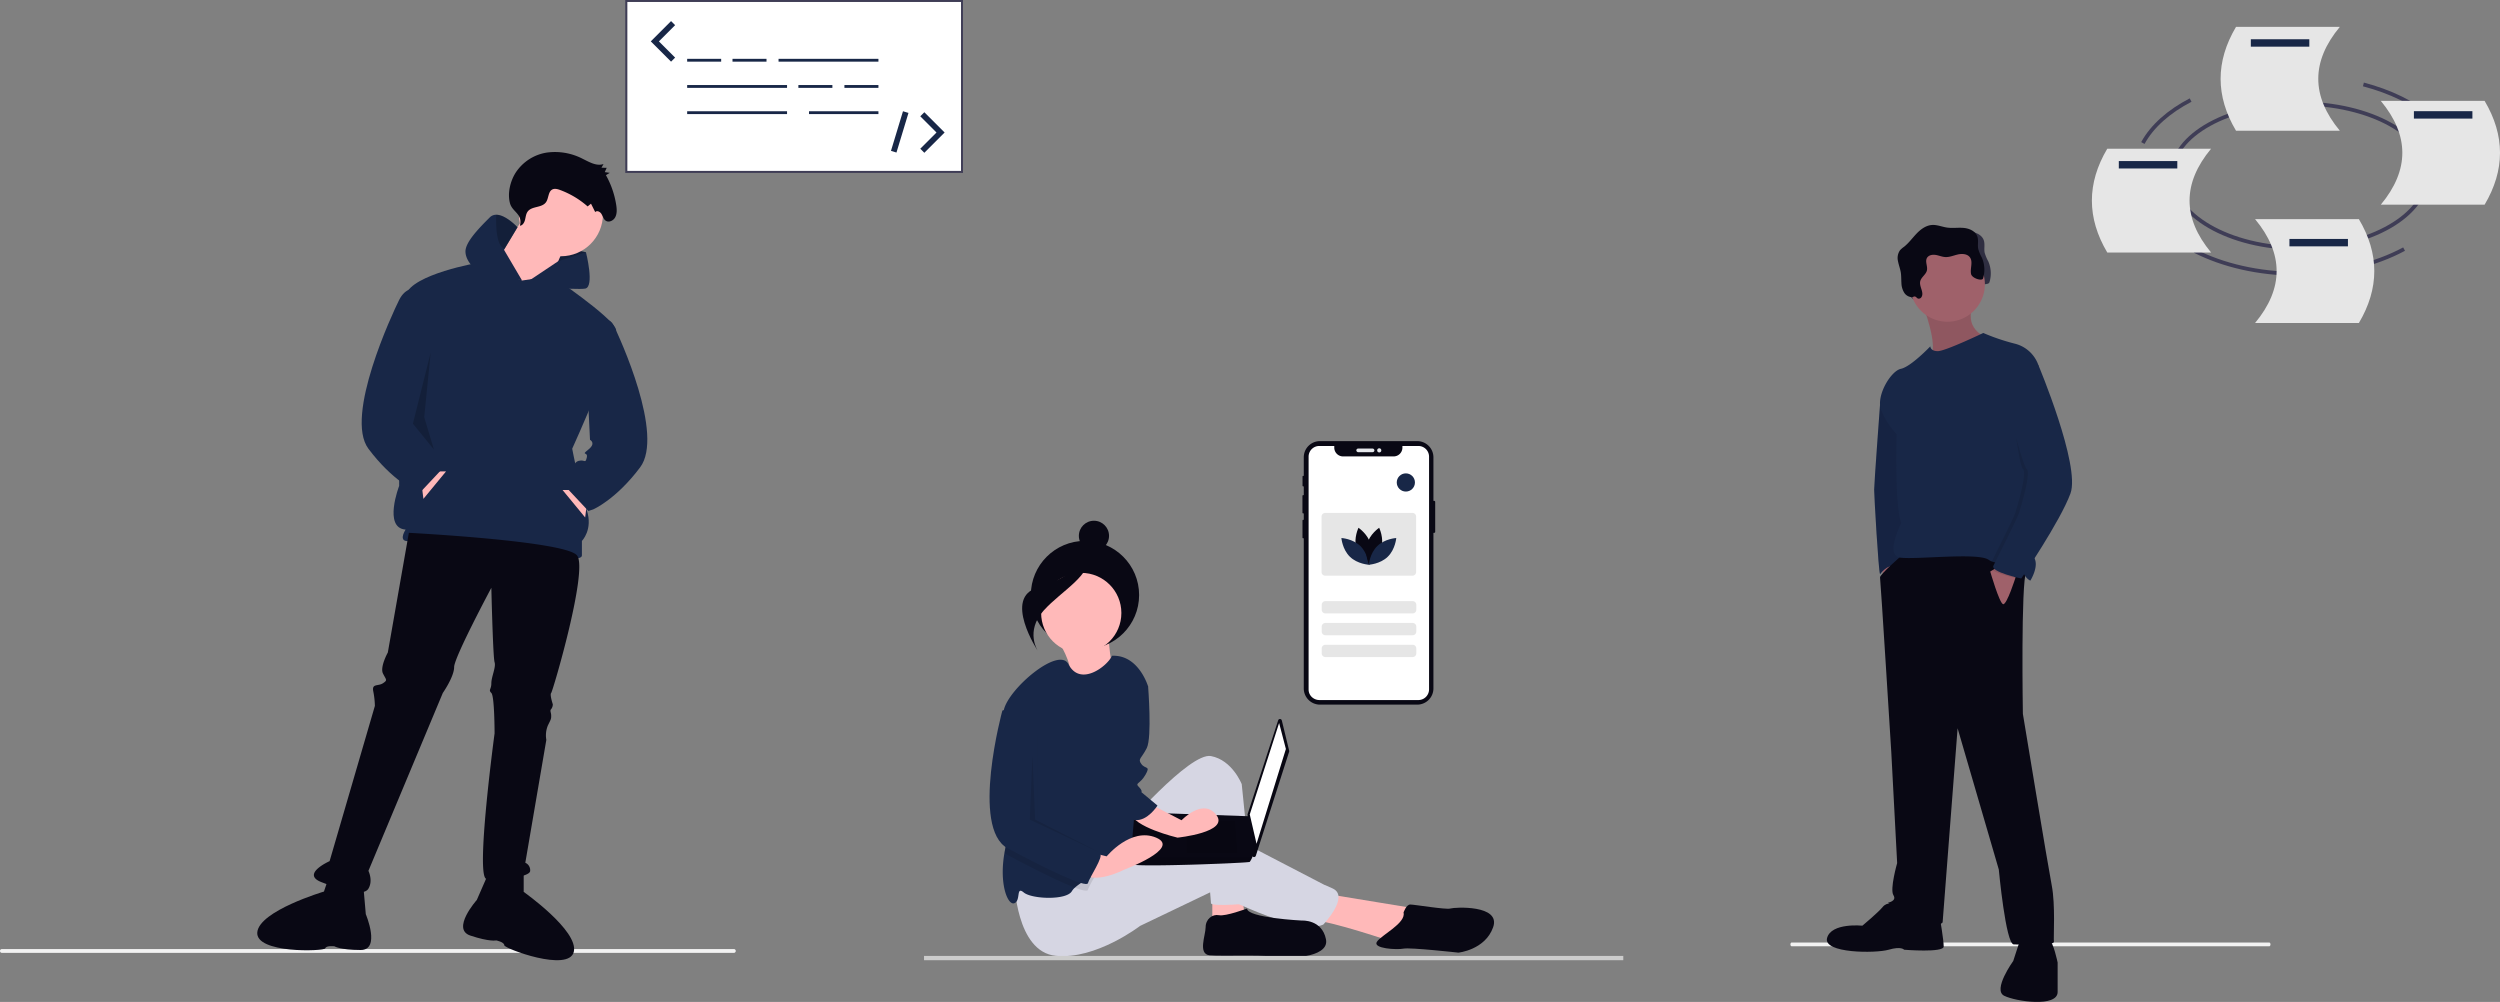 <svg xmlns="http://www.w3.org/2000/svg" width="1301.37" height="521.546" viewBox="0 0 1301.37 521.546" xmlns:xlink="http://www.w3.org/1999/xlink" role="img" artist="Katerina Limpitsouni" source="https://undraw.co/">
  <rect x="0" y="0" width="1301.37" height="521.546" fill="#808080" stroke="none"/>
  <g id="Group_32" data-name="Group 32" transform="translate(-233 -329.671)">
    <g id="Group_25" data-name="Group 25" transform="translate(-415.998 -59.769)">
      <g id="Group_6" data-name="Group 6" transform="translate(974.482 389.441)">
        <path id="Path_185-413" data-name="Path 185" d="M689.062,483.817H862.815V395.855H689.062Z" transform="translate(-688.039 -394.832)" fill="#fff"/>
        <path id="Path_186-414" data-name="Path 186" d="M862.72,483.722h-175.8V393.715h175.8ZM687.944,482.7H861.7V394.737H687.944Z" transform="translate(-686.922 -393.715)" fill="#3f3d56"/>
        <rect id="Rectangle_102" data-name="Rectangle 102" width="17.7" height="1.475" transform="translate(32.218 30.622)" fill="#182747"/>
        <rect id="Rectangle_103" data-name="Rectangle 103" width="17.7" height="1.475" transform="translate(55.818 30.622)" fill="#182747"/>
        <rect id="Rectangle_104" data-name="Rectangle 104" width="17.7" height="1.475" transform="translate(90.112 44.266)" fill="#182747"/>
        <rect id="Rectangle_105" data-name="Rectangle 105" width="17.7" height="1.475" transform="translate(114.08 44.266)" fill="#182747"/>
        <rect id="Rectangle_106" data-name="Rectangle 106" width="51.993" height="1.475" transform="translate(79.787 30.622)" fill="#182747"/>
        <rect id="Rectangle_107" data-name="Rectangle 107" width="51.993" height="1.475" transform="translate(32.218 44.266)" fill="#182747"/>
        <rect id="Rectangle_108" data-name="Rectangle 108" width="51.993" height="1.475" transform="translate(32.218 57.91)" fill="#182747"/>
        <rect id="Rectangle_109" data-name="Rectangle 109" width="36.137" height="1.475" transform="translate(95.643 57.91)" fill="#182747"/>
        <path id="Path_187-415" data-name="Path 187" d="M596.345,380.946l-10.558-10.558,10.558-10.559,2.112,2.113-8.446,8.446,8.446,8.445Z" transform="translate(-572.507 -348.849)" fill="#182747"/>
        <path id="Path_188-416" data-name="Path 188" d="M852.236,441.144l-2.112-2.112,8.444-8.445-8.444-8.445,2.112-2.111,10.556,10.556Z" transform="translate(-696.559 -361.613)" fill="#182747"/>
        <rect id="Rectangle_110" data-name="Rectangle 110" width="21.555" height="2.987" transform="translate(138.31 78.538) rotate(-73.14)" fill="#182747"/>
      </g>
    </g>
    <path id="Path_189-417" data-name="Path 189" d="M671.44,815.055h-381a1,1,0,0,1,0-2h381a1,1,0,0,1,0,2Z" transform="translate(-56.439 10.635)" fill="#f2f2f2"/>
    <g id="Group_5" data-name="Group 5" transform="translate(-1548.197 170.162)">
      <path id="Path_210-418" data-name="Path 210" d="M453.479,725.349,454.754,740s7.915,18.667-2.734,18.626-13.571-1.916-13.571-1.916-4.258-.549-4.8,1.046-36.486,2.788-35.378-8.389S432.968,728.2,432.968,728.2l3.232-9.572Z" transform="translate(1516.86 -104.596)" fill="#090814"/>
      <path id="Path_201-419" data-name="Path 201" d="M455.5,216.671l3.368-5.893-16.838-3.368-1.684,8.419,2.526,6.735Z" transform="translate(1627.35 80.023)" fill="#182747"/>
      <path id="Path_202-420" data-name="Path 202" d="M455.5,216.671l3.368-5.893-16.838-3.368-1.684,8.419,2.526,6.735Z" transform="translate(1627.35 80.023)" opacity="0.2"/>
      <circle id="Ellipse_52" data-name="Ellipse 52" cx="21.89" cy="21.89" r="21.89" transform="translate(2051.277 249.125)" fill="#ffb9b9"/>
      <path id="Path_203-421" data-name="Path 203" d="M421.524,187.91l-17.68,29.467,26.1,15.155,13.471-31.151Z" transform="translate(1633.12 83.105)" fill="#ffb9b9"/>
      <path id="Path_204-422" data-name="Path 204" d="M549.423,350.466,526.691,341.2S492.172,347.1,488.8,358.043s-3.368,99.346-3.368,99.346-8.419,21.89,3.368,22.732c0,0-3.368,5.051,0,5.893s37.886,0,51.357,4.21,40.412,7.577,40.412,3.368v-7.577s5.893-5.893,2.526-16-7.577-31.993-7.577-31.993,25.258-55.567,22.732-62.3-33.363-27.562-33.363-27.562Z" transform="translate(1503.538 -44.932)" fill="#182747"/>
      <path id="Path_205-423" data-name="Path 205" d="M360.844,354.487l.842,6.735,11.787-14.313h-4.21Z" transform="translate(1639.918 57.97)" fill="#ffb9b9"/>
      <path id="Path_206-424" data-name="Path 206" d="M556.451,345.776l-24.416-5.893s-5.052-4.21-5.052-9.261,7.577-12.629,12.629-17.68A4.66,4.66,0,0,1,543,311.535c5-.042,11.063,6.516,11.063,6.516l-6.727,11.223-.3.5Z" transform="translate(1496.51 -40.242)" fill="#182747"/>
      <path id="Path_207-425" data-name="Path 207" d="M580.8,339.385l14.436-4.68s4.631,18.1-.421,18.943-32.835-1.684-32.835-1.684Z" transform="translate(1490.977 -43.905)" fill="#182747"/>
      <path id="Path_208-426" data-name="Path 208" d="M482.7,508.2l-10.945,62.3s-4.21,7.577-2.526,10.945,2.526,3.368,0,5.052-5.893,0-5.052,4.21a42.977,42.977,0,0,1,.842,7.577l-23.574,80.824s-15.155,6.735-4.21,10.945,21.89,7.577,24.416,3.368,0-9.261,0-9.261l38.728-92.611s5.893-8.419,5.893-13.471S525.64,536.83,525.64,536.83s.842,36.2,1.684,38.728-1.684,7.577-1.684,10.945-1.684,3.368,0,5.052,1.684,21.048,1.684,21.048-10.1,74.931-4.21,75.773,22.732-.842,22.732-4.21a4.2,4.2,0,0,0-2.526-4.21l10.945-63.986a13.4,13.4,0,0,1,.842-7.577c1.684-3.368,1.684-3.368,1.684-5.052s-.842-2.526,0-3.368a4.158,4.158,0,0,0,.842-2.526s-1.684-5.052-.842-5.893,19.364-63.986,13.471-71.563S482.7,508.2,482.7,508.2Z" transform="translate(1511.325 -71.332)" fill="#090814"/>
      <path id="Path_209-427" data-name="Path 209" d="M538.54,719.047l-5.893,13.471s-13.471,15.154-3.368,18.522,13.471,2.526,13.471,2.526,4.21.842,4.21,2.526,33.677,14.313,36.2,3.368-26.1-31.151-26.1-31.151V718.2Z" transform="translate(1496.741 -104.529)" fill="#090814"/>
      <path id="Path_211-428" data-name="Path 211" d="M559.589,311.111c1.352-.091,2.254-1.565,2.628-2.967s.469-2.939,1.233-4.144c2.093-3.3,7.535-1.968,9.745-5.18,1.359-1.976,1.075-5.192,3.037-6.449,1.239-.794,2.819-.385,4.184.114a45.722,45.722,0,0,1,14.41,8.582l1.758-1.431,2.2,4.39c.851-1.027,2.493-.231,3.208.911s1.061,2.6,2.08,3.431c1.624,1.325,4.16.2,5.144-1.719s.821-4.27.48-6.433a46.083,46.083,0,0,0-5.345-15.425l2.009-1.205-2.6-.371.994-2.255-2.721-.032L603.106,279c-3.658,1.255-7.437-1.044-10.931-2.758a31.218,31.218,0,0,0-18.761-3.178,23.715,23.715,0,0,0-16.041,10.42c-2.766,4.349-4.364,10.665-2.981,15.873C555.649,304.092,561.137,304.829,559.589,311.111Z" transform="translate(1492.257 -34.104)" fill="#090814"/>
      <path id="Path_212-429" data-name="Path 212" d="M490.741,357.2s-5.052-.842-8.419,5.893-28.625,60.618-16,77.456,24.416,21.89,24.416,21.89l2.526.842L505.9,449.809l-4.21-5.893s0-5.893-3.368-6.735-3.368,1.684-4.21-1.684,3.368-.842-.842-4.21-.842-5.052-.842-5.052Z" transform="translate(1506.654 -47.455)" fill="#182747"/>
      <path id="Path_213-430" data-name="Path 213" d="M460.473,365.987l-.842,6.735L447.844,358.41h4.21Z" transform="translate(1626.165 56.152)" fill="#ffb9b9"/>
      <path id="Path_214-431" data-name="Path 214" d="M598.508,378.257s11.787-5.893,15.154.842,26.52,57.25,13.892,74.089-24.416,21.89-24.416,21.89l-2.526.842-12.629-13.471,4.21-5.893s0-5.893,3.368-6.735,3.368,1.684,4.21-1.684-3.368-.842.842-4.21.842-5.052.842-5.052Z" transform="translate(1486.867 -50.412)" fill="#182747"/>
      <path id="Path_215-432" data-name="Path 215" d="M364.605,273.41l-9.261,37.044,10.945,13.471-5.052-16.838Z" transform="translate(1640.787 69.589)" opacity="0.2"/>
      <path id="Path_216-433" data-name="Path 216" d="M557.056,318.051l-6.727,11.223c-4.226-1.465-4.58-11.273-4.336-17.739C550.994,311.493,557.056,318.051,557.056,318.051Z" transform="translate(1493.514 -40.242)" opacity="0.2"/>
    </g>
    <g id="Group_31" data-name="Group 31">
      <path id="Path_223-434" data-name="Path 223" d="M304.558,539.028s8.987,14.254,5.778,18.114,24.081,3.956,24.081,3.956-4.1-20.736-2.893-25.508Z" transform="translate(478.861 123.394)" fill="#ffb9b9"/>
      <ellipse id="Ellipse_53" data-name="Ellipse 53" cx="28.182" cy="28.182" rx="28.182" ry="28.182" transform="translate(769.602 611.225)" fill="#090814"/>
      <path id="Path_224-435" data-name="Path 224" d="M245.51,536.052v16.707l16.706-3.481-1.392-11.833Z" transform="translate(618.557 256.106)" fill="#ffb9b9"/>
      <path id="Path_225-436" data-name="Path 225" d="M470.855,699.038l46.639,7.657L505.66,724.1S472.943,712.96,464.59,712.96,470.855,699.038,470.855,699.038Z" transform="translate(452.381 95.905)" fill="#ffb9b9"/>
      <path id="Path_226-437" data-name="Path 226" d="M343.752,651.112s34.806-40.374,45.943-38.286,16.011,14.618,16.011,14.618l6.265,61.954s-22.276,2.088-22.276,0-4.177-46.639-4.177-46.639-32.717,72.4-50.12,24.364Z" transform="translate(473.675 110.417)" fill="#d6d6e3"/>
      <path id="Path_227-438" data-name="Path 227" d="M277.656,686.48s.7,36.469,21.579,38.557,43.855-15.586,43.855-15.586l37.59-18.008s44.551,23.577,57.777,17.312c0,0,13.922-14.618,4.873-18.795s-.7,0-.7,0l-53.6-27.844s-10.442-2.784-28.54,4.873-42.463,11.138-42.463,11.138Z" transform="translate(483.386 102.197)" fill="#d6d6e3"/>
      <ellipse id="Ellipse_54" data-name="Ellipse 54" cx="20.883" cy="20.883" rx="20.883" ry="20.883" transform="translate(774.964 627.876)" fill="#ffb9b9"/>
      <path id="Path_228-439" data-name="Path 228" d="M341.167,586.271l-1.392,29.237s.7,38.286-5.569,41.07c-3.167,1.406-9.53,4.232-15.412,7.323-4.413,2.311-8.555,4.761-10.866,6.871a7.794,7.794,0,0,0-1.566,1.817c-2.784,4.873-20.883,4.177-25.06.7s-1.392,4.177-4.873,5.569c-3.369,1.35-8.04-9.69-5.179-26.174.091-.55.195-1.107.306-1.671,3.2-15.976-1.824-54.241-1.051-69.026a26.019,26.019,0,0,1,.355-3.369c2.088-11.138,28.735-33.8,33.72-24.148,6.14,11.917,20.243,1.03,22.665-4.392,13.922-.7,18.795,16.01,18.795,16.01Z" transform="translate(484.613 120.961)" fill="#182747"/>
      <path id="Path_229-440" data-name="Path 229" d="M418.629,708.243s-11.138,4.177-14.618,3.48-6.961,2.088-6.961,6.265-4.177,13.922,2.088,14.618,32.021-.7,37.59,1.392c0,0,25.06.7,22.972-9.745s-12.53-9.746-12.53-9.746S418.629,713.116,418.629,708.243Z" transform="translate(463.535 94.357)" fill="#090814"/>
      <path id="Path_230-441" data-name="Path 230" d="M518.318,709.909s1.392-4.177,3.481-4.177,18.795,2.784,20.883,2.088,26.452-2.088,22.276,9.745-18.1,13.226-18.1,13.226-25.06-2.784-28.541-2.088-16.011,0-13.922-3.481S519.71,715.478,518.318,709.909Z" transform="translate(445.292 94.779)" fill="#090814"/>
      <path id="Path_231-442" data-name="Path 231" d="M441.4,590.4l3.819,15.753a.984.984,0,0,1-.019.532L427.874,660.82a.984.984,0,0,1-1.915-.189l-2.4-21.089a.984.984,0,0,1,.042-.416l15.9-48.8a.984.984,0,0,1,1.892.073Z" transform="translate(458.849 114.302)" fill="#080712"/>
      <path id="Path_232-443" data-name="Path 232" d="M284.227,432.512l3.526,13.516-15.28,49.363-3.526-15.279Z" transform="translate(614.614 273.52)" fill="#fff"/>
      <path id="Path_233-444" data-name="Path 233" d="M350.745,674.994c.588,1.763,61.117-.588,61.7-1.175a12.761,12.761,0,0,0,1.293-2.351c.552-1.175,1.058-2.351,1.058-2.351l-2.351-19.028-59.941-2.127s-1.5,16.125-1.8,23.506A17.633,17.633,0,0,0,350.745,674.994Z" transform="translate(471.112 104.495)" fill="#090814"/>
      <path id="Path_234-445" data-name="Path 234" d="M254.654,493.975l1.175,16.455H229.385V493.975Z" transform="translate(621.268 263.183)" opacity="0.1"/>
      <path id="Path_235-446" data-name="Path 235" d="M215.7,500.328l.158-.032-.746,7.083H200.419v-7.051Z" transform="translate(626.14 262.12)" opacity="0.1"/>
      <path id="Path_236-447" data-name="Path 236" d="M350.745,679.747c.588,1.763,61.117-.588,61.7-1.175a12.761,12.761,0,0,0,1.293-2.351H350.7A17.633,17.633,0,0,0,350.745,679.747Z" transform="translate(471.112 99.742)" opacity="0.1"/>
      <ellipse id="Ellipse_55" data-name="Ellipse 55" cx="7.854" cy="7.854" rx="7.854" ry="7.854" transform="translate(794.599 600.744)" fill="#090814"/>
      <path id="Path_237-448" data-name="Path 237" d="M317.52,485.295s-8.024,13.347-26.683,18.344-.152,33.036-.152,33.036-6.73-10.2,2.977-20.994S318.988,497.5,317.52,485.295Z" transform="translate(482.57 131.853)" fill="#090814"/>
      <path id="Path_238-449" data-name="Path 238" d="M318.807,669.958c-1.719,3.251-3.738,6.627-4.079,7.991-.23.926-2.777.39-6.787-1.121-8.04-3.042-21.976-10.01-34.98-16.978a10.981,10.981,0,0,1-1.7-1.114c.091-.55.195-1.107.306-1.671,3.2-15.976-1.824-54.241-1.051-69.026l5.924-1.977L288.275,597.2v47.335s30.629,16.707,32.717,18.1C322.058,663.345,320.589,666.582,318.807,669.958Z" transform="translate(484.601 114.905)" opacity="0.1"/>
      <path id="Path_239-450" data-name="Path 239" d="M358.111,641.242l18.795,9.746s11.138-11.834,18.1-2.784-20.187,11.834-20.187,11.834-23.668-5.569-24.364-13.226S358.111,641.242,358.111,641.242Z" transform="translate(471.149 105.669)" fill="#ffb9b9"/>
      <path id="Path_240-451" data-name="Path 240" d="M321.116,670.6l11.138,2.784s12.53-15.314,25.756-9.745S341.3,680.35,341.3,680.35s-16.011,8.353-22.276,1.392S321.116,670.6,321.116,670.6Z" transform="translate(476.82 102.063)" fill="#ffb9b9"/>
      <path id="Path_241-452" data-name="Path 241" d="M349.188,561.794c.7.7,8.353,6.265,8.353,6.265s2.088,26.452-.7,32.021-4.873,5.569-2.784,8.353,4.873.7,2.088,5.569-5.569,4.177-3.481,6.265,1.392,2.784,1.392,2.784l8.353,6.961s-5.125,8.163-11.612,7.562-12.056-31.926-12.056-31.926Z" transform="translate(473.111 118.987)" fill="#182747"/>
      <path id="Path_242-453" data-name="Path 242" d="M275.042,581.878l-6.265,2.088s-16.707,61.258,2.784,71.7,41.07,20.883,41.767,18.1,8.353-13.922,6.265-15.314-32.717-18.1-32.717-18.1V593.016Z" transform="translate(486 115.609)" fill="#182747"/>
      <path id="Path_243-454" data-name="Path 243" d="M132.672,452.785,131.28,486.2l36.894,17.4-34.11-17.4Z" transform="translate(637.768 270.11)" opacity="0.1"/>
      <g id="Group_26" data-name="Group 26" transform="translate(-514.432 287.504)">
        <path id="Path_244-455" data-name="Path 244" d="M711.524,191.3v15.545a.543.543,0,0,1-.542.542H710.6v80.979a8.45,8.45,0,0,1-8.449,8.449h-50.6a8.448,8.448,0,0,1-8.447-8.449V210.223h-.279a.383.383,0,0,1-.383-.381V201a.383.383,0,0,1,.383-.383h.279v-3.332h-.282a.4.4,0,0,1-.4-.4v-8.726a.4.4,0,0,1,.4-.4h.282V183.2h-.286a.355.355,0,0,1-.355-.355v-4.762a.357.357,0,0,1,.355-.357h.286v-9.642a8.447,8.447,0,0,1,8.447-8.447h50.6a8.449,8.449,0,0,1,8.449,8.447v22.669h.386a.543.543,0,0,1,.542.542Z" transform="translate(783 112.147)" fill="#090814"/>
        <rect id="Rectangle_111" data-name="Rectangle 111" width="9.425" height="1.914" rx="0.957" transform="translate(1453.462 275.645)" fill="#e6e8ec"/>
        <circle id="Ellipse_56" data-name="Ellipse 56" cx="1.086" cy="1.086" r="1.086" transform="translate(1464.312 275.516)" fill="#e6e8ec"/>
        <path id="Path_245-456" data-name="Path 245" d="M726.137,185.191V306.547a5.571,5.571,0,0,1-5.682,5.45H669.117a5.8,5.8,0,0,1-4.02-1.593,5.334,5.334,0,0,1-1.662-3.857V185.191a5.571,5.571,0,0,1,5.682-5.453H676.8v.946a4.587,4.587,0,0,0,4.678,4.49h26.11a4.587,4.587,0,0,0,4.679-4.49v-.946h8.188a5.569,5.569,0,0,1,5.682,5.453Z" transform="translate(765.186 94.581)" fill="#fff"/>
        <path id="Path_250-457" data-name="Path 250" d="M1.893,0H47.335a1.893,1.893,0,0,1,1.893,1.893V4.5A1.893,1.893,0,0,1,47.335,6.39H1.893A1.893,1.893,0,0,1,0,4.5v-2.6A1.893,1.893,0,0,1,1.893,0Z" transform="translate(1435.457 355.086)" fill="#e6e6e6"/>
        <path id="Path_251-458" data-name="Path 251" d="M1.893,0H47.335a1.893,1.893,0,0,1,1.893,1.893V4.5A1.893,1.893,0,0,1,47.335,6.39H1.893A1.893,1.893,0,0,1,0,4.5v-2.6A1.893,1.893,0,0,1,1.893,0Z" transform="translate(1435.457 366.446)" fill="#e6e6e6"/>
        <path id="Path_252-459" data-name="Path 252" d="M1.893,0H47.335a1.893,1.893,0,0,1,1.893,1.893V4.5A1.893,1.893,0,0,1,47.335,6.39H1.893A1.893,1.893,0,0,1,0,4.5v-2.6A1.893,1.893,0,0,1,1.893,0Z" transform="translate(1435.457 377.807)" fill="#e6e6e6"/>
        <circle id="Ellipse_57" data-name="Ellipse 57" cx="4.734" cy="4.734" r="4.734" transform="translate(1474.508 288.58)" fill="#182747"/>
        <path id="Path_253-460" data-name="Path 253" d="M1.893,0H47.335a1.893,1.893,0,0,1,1.893,1.893V30.768a1.893,1.893,0,0,1-1.893,1.893H1.893A1.893,1.893,0,0,1,0,30.768V1.893A1.893,1.893,0,0,1,1.893,0Z" transform="translate(1435.358 309.171)" fill="#e6e6e6"/>
        <path id="Path_246-461" data-name="Path 246" d="M765.835,360.88c1.437,5.313,6.361,8.6,6.361,8.6s2.593-5.324,1.156-10.637-6.361-8.6-6.361-8.6S764.4,355.567,765.835,360.88Z" transform="translate(687.599 -33.346)" fill="#090814"/>
        <path id="Path_247-462" data-name="Path 247" d="M744.368,376.939c3.944,3.839,4.426,9.742,4.426,9.742s-5.913-.323-9.857-4.162-4.426-9.742-4.426-9.742S740.424,373.1,744.368,376.939Z" transform="translate(711.178 -50.546)" fill="#182747"/>
        <path id="Path_248-463" data-name="Path 248" d="M796.843,360.88c-1.437,5.313-6.361,8.6-6.361,8.6s-2.593-5.324-1.156-10.637,6.361-8.6,6.361-8.6S798.281,355.567,796.843,360.88Z" transform="translate(669.667 -33.346)" fill="#090814"/>
        <path id="Path_249-464" data-name="Path 249" d="M799.286,376.939c-3.944,3.839-4.426,9.742-4.426,9.742s5.913-.323,9.857-4.162,4.426-9.742,4.426-9.742S803.23,373.1,799.286,376.939Z" transform="translate(665.112 -50.546)" fill="#182747"/>
      </g>
      <rect id="Rectangle_116" data-name="Rectangle 116" width="364" height="2.241" transform="translate(714 827.268)" fill="#ccc"/>
    </g>
    <g id="Group_30" data-name="Group 30" transform="translate(-10 9)">
      <path id="Path_526-465" data-name="Path 526" d="M538.687,815.029h-248.6c-.36,0-.652-.442-.652-.987s.292-.987.652-.987h248.6c.36,0,.652.442.652.987S539.048,815.029,538.687,815.029Z" transform="translate(885.561 -1.766)" fill="#f2f2f2"/>
      <g id="Group_28" data-name="Group 28" transform="translate(1193.954 437.763)">
        <path id="Path_504-466" data-name="Path 504" d="M553.189,165.087a1.594,1.594,0,0,0,1.869-.772c1.5-2.367-1.264-5.42-.665-8.159.48-2.194,2.973-3.5,3.483-5.685.5-2.126-1.031-4.522,0-6.445.808-1.507,2.827-1.9,4.517-1.639s3.293,1.007,5,1.111c2.274.139,4.442-.863,6.666-1.359s4.937-.3,6.245,1.564c1.68,2.4-.024,5.731.561,8.6.464,2.276,2.37,4.161,2.411,6.484.015.826-2.156.161-2.04.978s-.91.1-.091,0a1.624,1.624,0,0,0,1.234-1.468c.1-.681,1.377-.908,1.363-1.6-.035-1.612,2.88-.525,3.36-2.064a15.609,15.609,0,0,0-.638-10.889,21.808,21.808,0,0,1-1.859-4.428c-.428-2.137.245-4.432-.461-6.494-.952-2.779-4.1-4.2-7.024-4.484s-5.894.227-8.8-.2c-2.6-.38-5.125-1.509-7.751-1.345-3.152.2-5.894,2.227-8.078,4.507s-4.038,4.9-6.519,6.855a12.783,12.783,0,0,0-2.09,1.8,7.021,7.021,0,0,0-1.04,5.694c.352,1.961,1.116,3.831,1.439,5.8.3,1.847.21,3.735.341,5.6a9.847,9.847,0,0,0,1.643,5.288,4.991,4.991,0,0,0,3.884,2.029c.526.012.97-.46,1.5-.337C552.311,164.187,552.6,164.817,553.189,165.087Z" transform="translate(-502.444 -124.834)" fill="#2f2e41"/>
        <path id="Path_505-467" data-name="Path 505" d="M318.546,393.667l1.949,11.974,3.9-5.291-2.228-8.075Z" transform="translate(-290.295 -217.698)" fill="#9f616a"/>
        <path id="Path_506-468" data-name="Path 506" d="M521.56,272.651l-3.069,8.088s-3.057,41.2-3.057,44.262,2.228,42.326,3.063,44c0,0,3.62-5.291,8.354-4.455s2.785-13.923,2.785-13.923l4.455-36.478-.835-18.378Z" transform="translate(-490.802 -187.181)" fill="#182747"/>
        <path id="Path_507-469" data-name="Path 507" d="M521.56,272.651l-3.069,8.088s-3.057,41.2-3.057,44.262,2.228,42.326,3.063,44c0,0,3.62-5.291,8.354-4.455s2.785-13.923,2.785-13.923l4.455-36.478-.835-18.378Z" transform="translate(-490.802 -187.181)" fill="#090814" opacity="0.1"/>
        <path id="Path_508-470" data-name="Path 508" d="M559.2,190.589s9.189,23.391,3.9,27.846,29.517-7.518,29.517-7.518l-.835-3.063s-11.417-4.455-5.848-17.264S559.2,190.589,559.2,190.589Z" transform="translate(-509.509 -149.672)" fill="#9f616a"/>
        <path id="Path_509-471" data-name="Path 509" d="M559.2,190.589s9.189,23.391,3.9,27.846,29.517-7.518,29.517-7.518l-.835-3.063s-11.417-4.455-5.848-17.264S559.2,190.589,559.2,190.589Z" transform="translate(-509.509 -149.672)" opacity="0.1"/>
        <path id="Path_510-472" data-name="Path 510" d="M507.628,740.332s-3.9-1.114-6.126,1.671-10.581,9.746-10.581,9.746-16.151-1.671-18.378,6.4,25.34,8.075,32.023,6.126,8.075,0,8.075,0,20.606,1.671,20.606-1.671-1.949-14.758-1.949-14.758Z" transform="translate(-472.414 -386.985)" fill="#090814"/>
        <path id="Path_511-473" data-name="Path 511" d="M640.567,772.711l-3.62,11.138s-10.86,15.037-4.734,18.1,27.846,6.126,27.846-1.949V784.684s-2.228-10.86-4.455-11.974S640.567,772.711,640.567,772.711Z" transform="translate(-539.915 -400.707)" fill="#090814"/>
        <path id="Path_512-474" data-name="Path 512" d="M532.242,414.368s-11.74,10.2-11.462,11.593,5.848,90.778,5.848,90.778l3.063,57.919s-3.9,13.644-1.949,16.707-2.785,3.9-2.785,3.9,20.049,18.1,28.4,10.3l7.8-101.081L582.6,578s3.62,38.984,7.8,38.984,21.163.835,20.884-1.392.835-19.214-1.114-29.238-15.037-89.385-15.037-89.385-1.125-68.035,1.8-74.394-1.526-13.042-1.526-13.042l-19.492-7.518L552.524,404.8Z" transform="translate(-493.085 -242.474)" fill="#090814"/>
        <path id="Path_525-475" data-name="Path 525" d="M19.492,0A19.492,19.492,0,1,1,0,19.492,19.492,19.492,0,0,1,19.492,0Z" transform="translate(43.289 11.4)" fill="#9f616a"/>
        <path id="Path_513-476" data-name="Path 513" d="M603.187,238.294a17.485,17.485,0,0,0-12.252-11.138,108,108,0,0,1-16.429-5.569s-19.771,9.468-23.669,9.468-3.9-2.506-3.9-2.506-10.024,10.581-15.315,11.7-13.088,14.2-10.3,21.441a40.406,40.406,0,0,0,8.075,12.531s-1.114,38.984,2.506,46.224c0,0-8.911,16.986-.557,18.1s40.377-2.785,45.946,1.114,15.872-.835,17.264,4.455,4.455,6.4,4.455,6.4,4.734-7.518,1.949-11.974S603.187,238.294,603.187,238.294Z" transform="translate(-493.068 -165.355)" fill="#182747"/>
        <path id="Path_514-477" data-name="Path 514" d="M625.422,433.625l-4.456,2.785s4.734,16.429,6.683,16.986,6.537-14.048,6.537-14.048Z" transform="translate(-535.909 -255.985)" fill="#9f616a"/>
        <path id="Path_515-478" data-name="Path 515" d="M547.353,161.683a1.6,1.6,0,0,0,1.869-.772c1.5-2.367-1.264-5.42-.665-8.159.48-2.194,2.973-3.5,3.483-5.685.5-2.126-1.031-4.522,0-6.445.808-1.507,2.827-1.9,4.517-1.639s3.293,1.007,5,1.111c2.274.139,4.442-.863,6.666-1.359s4.937-.3,6.245,1.564c1.68,2.4-.024,5.731.561,8.6.465,2.276,5.756,3.874,6.236,2.335a15.609,15.609,0,0,0-.638-10.889,21.808,21.808,0,0,1-1.859-4.428c-.428-2.137.245-4.432-.461-6.494-.952-2.779-4.1-4.2-7.024-4.484s-5.894.227-8.8-.2c-2.6-.38-5.125-1.509-7.751-1.345-3.152.2-5.894,2.227-8.079,4.507s-4.038,4.9-6.519,6.855a12.783,12.783,0,0,0-2.09,1.8A7.022,7.022,0,0,0,537,142.25c.352,1.961,1.117,3.831,1.44,5.8.3,1.847.21,3.735.341,5.6a9.847,9.847,0,0,0,1.643,5.288,4.991,4.991,0,0,0,3.883,2.029c.526.012.97-.46,1.5-.337C546.475,160.783,546.764,161.413,547.353,161.683Z" transform="translate(-499.95 -123.378)" fill="#090814"/>
        <path id="Path_516-479" data-name="Path 516" d="M634.73,255.639l9.05-4.873s22,52.35,16.708,66.83-25.618,44.275-25.618,44.275-16.151-3.341-14.48-6.683,12.531-24.783,13.366-27.567,6.4-20.884,3.9-22.834-7.379-47.2-7.379-47.2Z" transform="translate(-535.61 -177.827)" opacity="0.1"/>
        <path id="Path_517-480" data-name="Path 517" d="M636.046,245.416l11.138,3.063s22,52.35,16.708,66.83-25.618,44.275-25.618,44.275-16.151-3.341-14.48-6.683,12.531-24.783,13.366-27.567,6.4-20.884,3.9-22.834-14.48-50.123-14.48-50.123Z" transform="translate(-537.066 -175.54)" fill="#182747"/>
      </g>
      <g id="Group_29" data-name="Group 29" transform="translate(1331.923 334.671)">
        <g id="Group_27" data-name="Group 27" transform="translate(0 0)">
          <path id="Path_496-481" data-name="Path 496" d="M359.174,221.758c0-20.281,29.738-36.721,66.421-36.721s66.421,16.441,66.421,36.721" transform="translate(-317.421 -145.138)" fill="none" stroke="#3f3d56" stroke-miterlimit="10" stroke-width="2"/>
          <path id="Path_497-482" data-name="Path 497" d="M515.557,90.037H461.52q-16.032-27.019,0-54.037h54.037Q493.141,63.019,515.557,90.037Z" transform="translate(-386.498 -36)" fill="#e6e6e6"/>
          <rect id="Rectangle_178" data-name="Rectangle 178" width="30.45" height="3.86" transform="translate(82.741 6.433)" fill="#182747"/>
          <path id="Path_518-483" data-name="Path 518" d="M492.016,322.205c0,21.263-29.738,38.5-66.421,38.5s-66.421-17.237-66.421-38.5" transform="translate(-317.421 -245.586)" fill="none" stroke="#3f3d56" stroke-miterlimit="10" stroke-width="2"/>
          <path id="Path_519-484" data-name="Path 519" d="M512.205,468.058c-14.847,8.007-34.219,12.853-55.411,12.853-20.318,0-38.964-4.454-53.552-11.879" transform="translate(-349.692 -352.392)" fill="none" stroke="#3f3d56" stroke-miterlimit="10" stroke-width="2"/>
          <path id="Path_520-485" data-name="Path 520" d="M731.188,147.906c28.255,7.427,48.378,23.762,50.249,43" transform="translate(-589.844 -117.948)" fill="none" stroke="#3f3d56" stroke-miterlimit="10" stroke-width="2"/>
          <path id="Path_521-486" data-name="Path 521" d="M302.373,200.641c4.761-8.75,13.458-16.451,24.853-22.367" transform="translate(-275.827 -140.186)" fill="none" stroke="#3f3d56" stroke-miterlimit="10" stroke-width="2"/>
          <path id="Path_522-487" data-name="Path 522" d="M520.568,463.893h54.037q16.032-27.019,0-54.037H520.568Q542.984,436.875,520.568,463.893Z" transform="translate(-435.608 -309.772)" fill="#e6e6e6"/>
          <rect id="Rectangle_182" data-name="Rectangle 182" width="30.45" height="3.86" transform="translate(102.839 110.377)" fill="#182747"/>
          <path id="Path_523-488" data-name="Path 523" d="M265.263,326.886H211.226q-16.032-27.019,0-54.037h54.037Q242.847,299.867,265.263,326.886Z" transform="translate(-203.21 -209.442)" fill="#e6e6e6"/>
          <rect id="Rectangle_185" data-name="Rectangle 185" width="30.45" height="3.86" transform="translate(14.02 69.84)" fill="#182747"/>
          <path id="Path_524-489" data-name="Path 524" d="M765,233.907h54.037q16.032-27.019,0-54.037H765Q787.413,206.888,765,233.907Z" transform="translate(-614.602 -141.354)" fill="#e6e6e6"/>
          <rect id="Rectangle_190" data-name="Rectangle 190" width="30.45" height="3.86" transform="translate(167.632 43.876)" fill="#182747"/>
        </g>
      </g>
    </g>
  </g>
</svg>